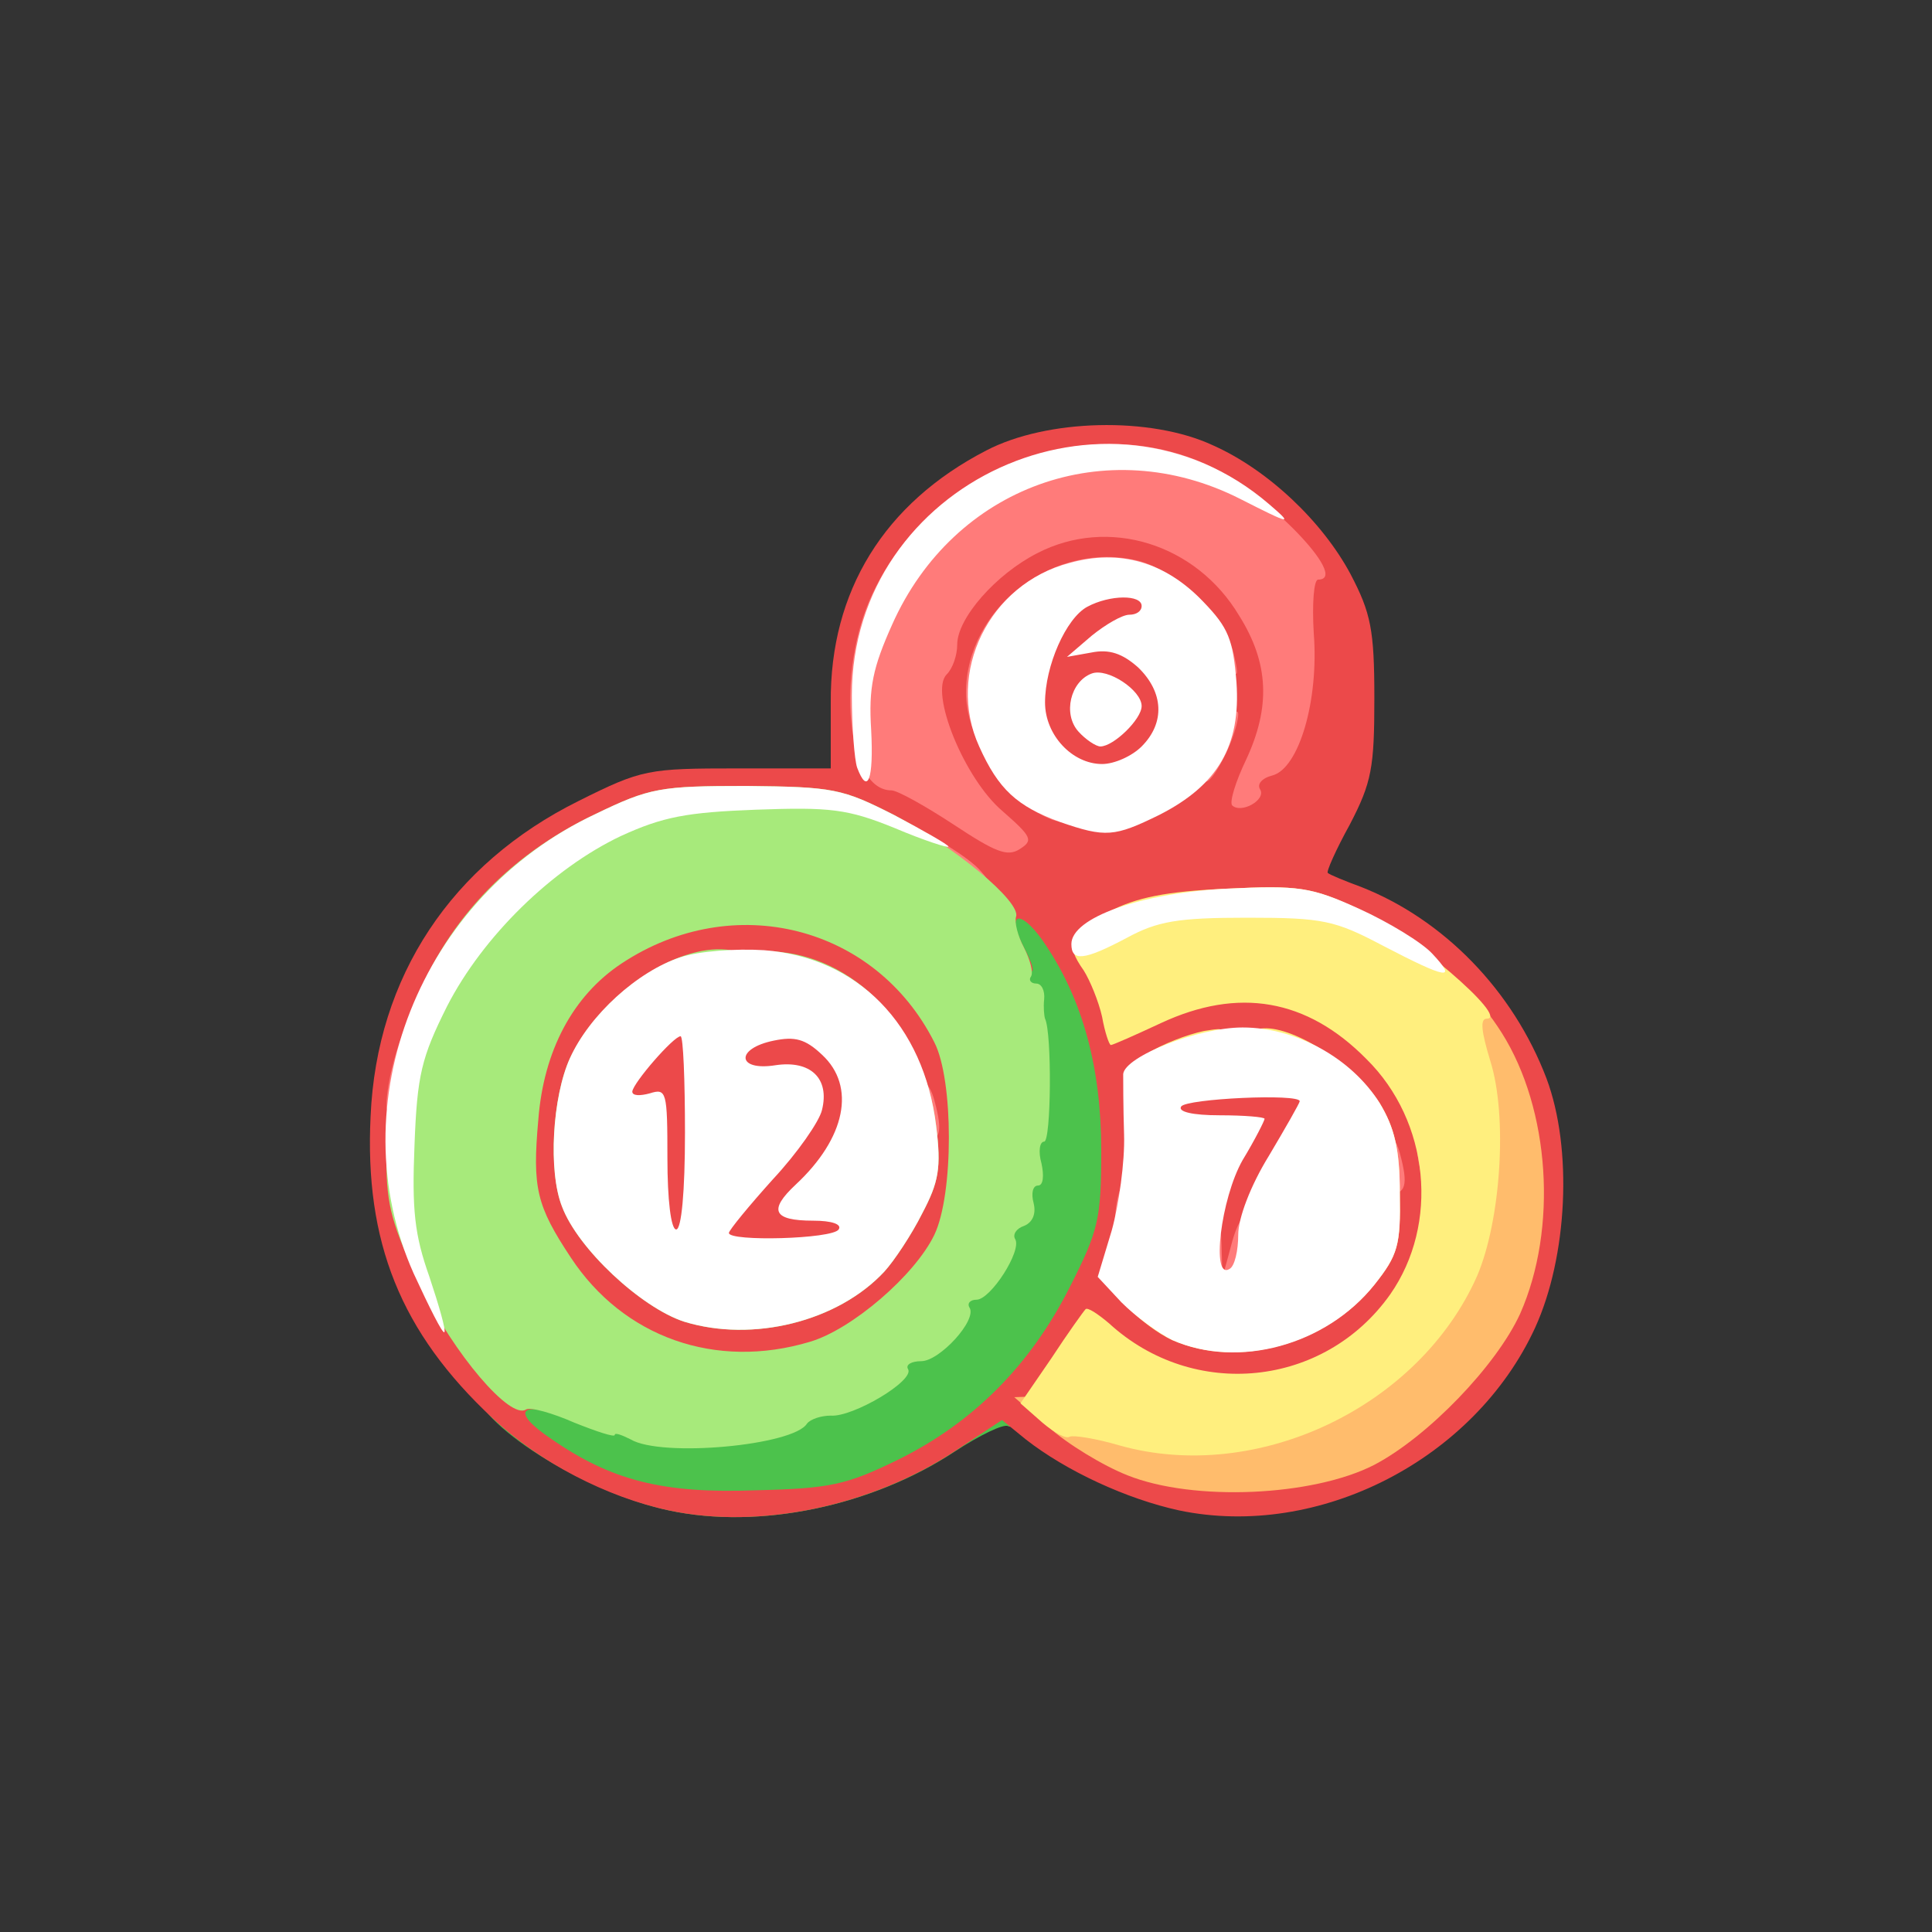 <?xml version="1.0" encoding="utf-8"?>
<!DOCTYPE svg PUBLIC "-//W3C//DTD SVG 1.0//EN" "http://www.w3.org/TR/2001/REC-SVG-20010904/DTD/svg10.dtd">
<svg version="1.0" xmlns="http://www.w3.org/2000/svg" width="220px" height="220px" viewBox="0 0 220 220" preserveAspectRatio="xMidYMid meet">
 <rect x="0" y="0" width="220" height="220" fill="#333333" stroke="none"/>
 <g fill="#4cc24c">
  <path d="M76.2 172 c-9.8 -2.1 -22.2 -10 -22.2 -14.1 0 -2.8 4.2 -2.5 15 1.2 9.6 3.2 16.5 3.3 19.5 0.3 0.7 -0.8 2.3 -1.4 3.5 -1.4 2.8 0 8 -3.1 8 -4.7 0 -0.7 0.8 -1.3 1.8 -1.3 2.3 0 5.2 -3 5.2 -5.3 0 -0.9 0.5 -1.7 1.1 -1.7 1.7 0 3.8 -3.2 3.9 -5.7 0 -1.3 0.4 -2.3 0.9 -2.3 0.4 0 1.4 -3.3 2.1 -7.4 1.3 -7.5 0.5 -14.7 -2.2 -20.2 -0.5 -1.1 -0.8 -3.4 -0.6 -5 0.3 -2.5 0.8 -2.9 3.9 -3.2 3.2 -0.3 3.8 0.1 6.2 3.7 1.5 2.3 3.4 4.1 4.2 4.1 1.5 0 1.9 4.9 1.9 24 -0.1 8.7 -0.3 10 -3.3 15.9 -3.7 7.4 -9 14.3 -10.3 13.5 -0.5 -0.3 -3.2 1 -6.1 2.9 -9.4 6.2 -22.2 8.9 -32.5 6.7z"/>
 </g>
 <g fill="#ec494a">
  <path d="M76.2 172 c-7.1 -1.5 -14.8 -5.5 -20.1 -10.5 -10.5 -9.8 -14.6 -20.1 -13.9 -34.4 0.7 -15.9 9.2 -28.7 23.7 -35.9 7.2 -3.6 7.9 -3.7 18.1 -3.7 l10.6 0 0 -7.5 c-0.1 -12.7 6.1 -22.7 17.7 -28.7 6.9 -3.6 18.7 -3.9 25.8 -0.6 6.3 2.8 12.5 8.7 15.7 14.7 2.3 4.4 2.7 6.3 2.7 14.1 0 7.9 -0.3 9.6 -2.8 14.4 -1.6 2.9 -2.7 5.4 -2.5 5.5 0.2 0.2 1.9 0.9 3.8 1.6 9.4 3.7 17.3 11.8 21.1 21.8 3 8 2.4 20.3 -1.3 28.4 -6.9 15 -24.6 24.1 -40.5 20.8 -6 -1.3 -12.9 -4.5 -17.5 -8.1 l-2.7 -2.2 -5.3 3.5 c-9.5 6.3 -22.3 9 -32.6 6.8z m26.1 -5.8 c8.5 -4.2 15 -10.7 19.5 -19.6 3.3 -6.5 3.6 -7.8 3.6 -15.6 0 -9.4 -2.1 -17 -6.2 -23.2 -2.7 -4.2 -4.8 -4.3 -2.7 -0.1 2.4 4.5 0.8 3.8 -4.4 -1.9 -3.2 -3.5 -7.7 -6.9 -12.3 -9.4 -6.6 -3.4 -8.1 -3.8 -14.8 -3.9 -6.4 0 -8.5 0.5 -14.2 3.2 -13.1 6.2 -22.2 18.8 -23.5 32.5 -0.5 6.3 -0.4 7 3.5 15 3.9 8 8.2 13.1 15.2 18.1 2.4 1.7 2.4 1.7 -1.4 0.2 -5.4 -2.1 -6.5 -0.8 -1.9 2.3 6.9 4.8 12.8 6.3 23.4 5.9 8.4 -0.2 10.3 -0.6 16.2 -3.5z m51.2 -2.5 c6.2 -3.1 13.9 -11.2 16.7 -17.5 2.9 -6.3 2.9 -15.1 0 -21.5 -3.1 -7 -11.1 -14.9 -18.4 -18.2 -5.2 -2.3 -7 -2.7 -12.2 -2.3 -8.2 0.7 -12.9 3.1 -12 6.1 0.9 3.1 0.9 3.1 4.5 1.8 4.2 -1.5 13.2 -1.4 18.3 0.1 2.3 0.7 5.9 3 8.3 5.4 4.9 5 6.8 11.5 6.1 21.7 -0.5 8.1 -4 13.9 -10.8 17.7 -6.2 3.4 -19.4 3.6 -25.6 0.3 l-4 -2.1 -1.3 2 c-1.2 1.9 -1 2.3 1 4 8 6.2 20.2 7.2 29.4 2.5z m-7.1 -14.7 c9.3 -4.5 12.3 -12.9 7.5 -20.7 -2.2 -3.4 -2.4 -3.6 -2.7 -1.6 -0.2 1.3 -1.8 4.8 -3.7 7.9 -1.8 3 -3.6 7.3 -4 9.5 -0.6 3.6 -0.9 3.9 -4.1 3.9 l-3.4 0 0 -7.1 c0 -3.9 0.5 -7.9 1 -9 1 -1.7 0.7 -1.9 -2.5 -1.9 -3.4 0 -3.5 0.1 -3.5 3.8 0 2 -0.4 5.1 -0.9 6.9 -0.8 2.7 -0.6 3.4 1.7 5.6 2.7 2.6 6.5 4.5 9.1 4.6 0.8 0.1 3.3 -0.8 5.5 -1.9z m-2.1 -28.2 c-1.6 -0.8 -3.2 -0.8 -5.5 0 -3.2 0.9 -3.1 1 2.2 1 4.6 0.1 5.2 -0.1 3.3 -1z m-39.3 -35.7 c-1.3 -2.5 -1.3 -10.8 0 -11.6 0.6 -0.3 1 -1.7 1 -3 0 -3.1 4.3 -8.1 9.1 -10.5 2.7 -1.4 5.8 -2 10.7 -2 8.7 0 14.7 2.9 17.9 8.6 l2.3 3.9 0 -3.2 c0 -5.7 -11.5 -13.3 -20.2 -13.3 -8.9 0 -19.5 7.6 -23.7 17 -3.5 7.8 -2.2 16 2.5 16 1.1 0 1.2 -0.4 0.4 -1.9z m32.5 -8.1 c-0.7 -3.4 -4.5 -7.3 -4.5 -4.7 0 0.9 0.5 1.9 1 2.2 0.6 0.3 1 3 1 5.8 l0.1 5.2 1.5 -2.8 c0.9 -1.7 1.3 -3.9 0.9 -5.7z m-21.7 -0.7 l-0.4 -2.8 -1.2 2.8 c-0.9 2.1 -0.9 3.3 0.1 5.4 l1.2 2.8 0.3 -2.8 c0.2 -1.5 0.2 -3.9 0 -5.4z"/>
  <path d="M74.8 156 c-5 -1.5 -9.6 -5 -12.8 -9.8 -4 -6.1 -4.3 -7.5 -3.8 -18.5 0.3 -7.8 0.8 -10 3 -13.8 5 -8.5 14.5 -12.6 26.8 -11.6 10.3 0.9 17.3 5.2 21.4 13.4 2.3 4.5 2.3 23.1 0 27.9 -2.2 4.6 -9.4 10.8 -14.2 12.2 -4.4 1.3 -16.3 1.5 -20.4 0.2z m17.2 -10 l3.5 -1.9 -6.1 -0.1 c-3.4 0 -8.3 -0.3 -10.9 -0.7 -5.5 -0.7 -5.6 0.9 -0.1 3.3 4.3 1.9 9.5 1.7 13.6 -0.6z m-19 -11 c0 -6.3 -0.2 -7 -2 -7 -1.6 0 -2 -0.7 -2.1 -3.2 l-0.1 -3.3 -1.5 3.5 c-1.9 4.4 -1.1 9.2 2.2 13.6 1.4 1.9 2.8 3.4 3.1 3.4 0.2 0 0.4 -3.1 0.4 -7z m30.3 -5 c0 -2 -0.9 -5.1 -1.9 -7 l-1.9 -3.5 -0.5 6 c-0.3 3.3 -1.1 7 -1.8 8.3 -1.1 1.9 -1 2.2 0.3 2.2 0.9 0 1.5 0.9 1.5 2.3 0 1.9 0.3 1.7 2.2 -1.3 1.2 -2 2.2 -5 2.1 -7z m-17.2 -4.8 l-4.1 -0.3 0 -4.4 c0 -4.8 0 -4.8 9.5 -5.8 l3 -0.3 -3.7 -1.7 c-4.8 -2.2 -7.3 -2.1 -12.3 0.2 l-4 1.9 3.3 0.1 3.2 0.1 0 10.3 0.1 10.2 4.6 -5 4.6 -5 -4.2 -0.3z"/>
 </g>
 <g fill="#ff7b7a">
  <path d="M137 142.5 c0 -5.4 2 -6.1 2.1 -0.7 l0.1 3.7 1 -3.7 c1.4 -5.5 3.8 -5 3.8 0.7 0 4.5 0 4.5 -3.5 4.5 -3.5 0 -3.5 0 -3.5 -4.5z"/>
  <path d="M127 138.8 c0 -3 1.3 -5.8 2.6 -5.8 0.9 0 1.4 1.2 1.4 3.5 0 2.8 -0.4 3.5 -2 3.5 -1.1 0 -2 -0.6 -2 -1.2z"/>
  <path d="M156 132.5 c0 -4 2.4 -4.9 3.4 -1.2 1 3.7 0.7 4.7 -1.4 4.7 -1.6 0 -2 -0.7 -2 -3.5z"/>
  <path d="M161.7 133.1 c-0.4 -1.9 -0.5 -3.6 -0.2 -3.9 1 -1.1 1.6 0.7 1.3 4 l-0.3 3.3 -0.8 -3.4z"/>
  <path d="M103 126.5 c0 -4 2.4 -4.9 3.4 -1.2 1 3.7 0.7 4.7 -1.4 4.7 -1.6 0 -2 -0.7 -2 -3.5z"/>
  <path d="M108 126.5 c0 -1.9 0.5 -3.5 1 -3.5 0.6 0 1 1.6 1 3.5 0 1.9 -0.4 3.5 -1 3.5 -0.5 0 -1 -1.6 -1 -3.5z"/>
  <path d="M44 126 c0 -3.7 2.4 -11 3.6 -11 1.5 0 1.7 2.3 0.8 8.3 -0.5 2.7 -1.1 3.7 -2.5 3.7 -1.1 0 -1.9 -0.4 -1.9 -1z"/>
  <path d="M105.6 97 c-3.2 -2.2 -6.4 -4 -7.1 -4 -0.7 0 -1.6 -0.7 -1.9 -1.5 -0.7 -2 12.4 4.7 15 7.6 2.7 3 0.4 2.2 -6 -2.1z"/>
  <path d="M108.6 93.9 c-3.2 -2.1 -6.4 -3.9 -7.1 -3.9 -5.1 0 -6.4 -13.5 -2.1 -22.5 6.6 -14 24.1 -20.8 37.8 -14.7 6.6 2.9 16.7 13.2 12.9 13.2 -0.5 0 -0.7 2.8 -0.5 6.1 0.6 7.7 -1.7 15.4 -4.7 16.2 -1.2 0.3 -1.8 1 -1.4 1.6 0.7 1.2 -2.2 2.8 -3.2 1.8 -0.3 -0.4 0.4 -2.7 1.6 -5.2 2.8 -6 2.6 -11 -0.8 -16.4 -4.9 -8.2 -14.9 -11.3 -23 -7.1 -4.7 2.4 -9.1 7.4 -9.1 10.4 0 1.2 -0.5 2.7 -1.2 3.4 -2 2 2 11.9 6.4 15.6 3.3 2.9 3.5 3.3 1.9 4.3 -1.4 0.9 -2.8 0.3 -7.5 -2.8z"/>
  <path d="M117.2 92 c-3.7 -2.3 -7.2 -8.6 -7.2 -13.1 0 -9.8 10.2 -17.5 19.8 -15 4.5 1.3 9.8 6.5 10.7 10.6 0.6 2.6 0.5 2.8 -0.7 1.3 -0.7 -0.9 -2 -3 -2.9 -4.6 -0.9 -1.6 -3.6 -3.9 -6.3 -5.2 -4.1 -2 -5 -2.1 -7.8 -0.9 -5.9 2.4 -8.8 5.7 -8.8 10 0 2.7 -0.4 3.9 -1.4 3.9 -2.6 0 0.5 6.9 4.8 10.6 4.5 3.9 4.5 5.2 -0.2 2.4z"/>
  <path d="M137 88.2 c0 -1.8 3.9 -8.6 4 -6.9 0 1 -0.7 3.1 -1.5 4.7 -1.5 3 -2.5 3.8 -2.5 2.2z"/>
 </g>
 <g fill="#a7ea7b">
  <path d="M71.8 163.9 c-1 -0.5 -1.8 -0.8 -1.8 -0.5 0 0.3 -2.1 -0.4 -4.6 -1.4 -2.5 -1.1 -5 -1.8 -5.5 -1.5 -1.8 1.2 -8.2 -6.3 -12 -14.1 -3.2 -6.7 -3.9 -9.1 -3.9 -14.2 0 -18.2 8.4 -32.2 23.8 -39.5 6.2 -3 7.4 -3.2 17.2 -3.2 9.9 0.1 10.9 0.3 16.8 3.3 6.9 3.6 14.5 9.9 13.9 11.6 -0.2 0.6 0.2 2.2 0.9 3.5 0.7 1.4 1.1 2.8 0.8 3.3 -0.3 0.4 0 0.8 0.6 0.8 0.6 0 1 0.8 0.9 1.8 -0.1 0.9 0 1.9 0.1 2.2 0.8 1.6 0.7 14 -0.1 14 -0.5 0 -0.7 1.1 -0.3 2.5 0.3 1.4 0.2 2.5 -0.4 2.5 -0.6 0 -0.8 0.9 -0.5 2 0.3 1.2 -0.1 2.2 -1.1 2.6 -0.9 0.3 -1.3 1 -1 1.5 0.8 1.3 -2.8 6.9 -4.4 6.9 -0.7 0 -1.1 0.4 -0.8 0.9 0.9 1.4 -3.4 6.1 -5.5 6.1 -1.1 0 -1.8 0.4 -1.5 0.9 0.8 1.3 -6.3 5.5 -8.8 5.3 -1.1 0 -2.3 0.4 -2.7 0.9 -1.5 2.5 -16.6 3.9 -20.1 1.8z m20.4 -11.1 c4.8 -1.4 12 -7.6 14.2 -12.2 2.2 -4.6 2.2 -17.6 0 -21.9 -6.7 -13.3 -22.9 -17.4 -35.6 -9 -5.6 3.7 -8.9 10 -9.5 17.8 -0.7 7.8 -0.2 9.8 3.7 15.7 6 9.1 16.5 12.8 27.2 9.6z"/>
  <path d="M77.9 150.5 c-4.9 -1.6 -12.1 -8.3 -13.9 -13.1 -1.6 -4.1 -1.1 -12.5 0.9 -16.9 3.2 -6.8 11.3 -12.6 17.3 -12.4 1.8 0.1 1.5 0.3 -1.1 1 -8.7 2.6 -15.5 10.3 -16.7 19.1 -1.2 9 7.5 19.8 17.9 22.2 6.4 1.5 17.5 -5.2 21.1 -12.8 5.3 -11.3 -2.3 -25.1 -15.9 -28.7 -2.5 -0.7 -2.3 -0.8 1.3 -0.5 9.1 0.9 16.5 9.1 17.8 19.8 0.6 4.8 0.3 6.4 -1.6 10 -1.2 2.4 -3.2 5.4 -4.3 6.6 -5.3 5.7 -15 8.1 -22.8 5.7z"/>
 </g>
 <g fill="#ffbc6c">
  <path d="M128.4 168 c-2.8 -1.1 -6.9 -3.6 -9 -5.5 l-3.9 -3.4 2.8 -0.1 c1.5 0 6.3 0.9 10.7 2.1 6.7 1.7 8.6 1.8 12.2 0.9 14.1 -3.9 24.6 -15.1 26.5 -28.5 0.3 -2.6 -0.1 -6.4 -1.1 -9.8 -3.2 -11.2 -0.9 -14.4 4.4 -6.1 5.5 8.7 6.4 22.3 2.1 32 -2.7 5.9 -10.5 14 -16.6 17.2 -7 3.6 -20.6 4.2 -28.1 1.2z"/>
 </g>
 <g fill="#ffef7e">
  <path d="M127.5 164.6 c-2.7 -0.8 -5.3 -1.2 -5.7 -1 -0.4 0.3 -1.8 -0.5 -3.1 -1.6 l-2.5 -2.2 3.5 -5.1 c1.9 -2.9 3.7 -5.4 3.9 -5.6 0.2 -0.3 1.4 0.5 2.7 1.6 9.6 8.8 24.5 7.3 32 -3.3 5.6 -8 4.5 -19.7 -2.7 -26.8 -6.8 -6.9 -14.6 -8.2 -23.4 -4.1 -3 1.4 -5.5 2.5 -5.7 2.5 -0.2 0 -0.7 -1.5 -1 -3.2 -0.4 -1.8 -1.4 -4.2 -2.1 -5.3 -2.2 -3.1 -1.7 -4.3 2.9 -6.7 3.1 -1.6 6.5 -2.3 13.3 -2.6 8.3 -0.4 9.7 -0.2 15.1 2.3 5.6 2.5 17.3 12.5 14.6 12.5 -0.8 0 -0.6 1.5 0.4 4.8 2 6.3 1.2 18.2 -1.5 24.5 -6.6 14.9 -25 23.7 -40.7 19.3z"/>
  <path d="M133.5 152.6 c-3.2 -1.4 -8.5 -6.6 -6.8 -6.6 0.6 0 1.6 0.7 2.4 1.6 2 2.4 8.5 5.4 11.9 5.4 6.5 0 14.2 -6.1 16.9 -13.3 2.6 -6.9 -4.5 -18.7 -12.9 -21.4 -2.9 -0.9 -3.1 -1.1 -1.1 -1.2 3.6 -0.2 10.6 4.4 13.2 8.5 1.7 2.8 2.3 5.3 2.3 10.3 0.1 5.9 -0.2 7 -2.9 10.4 -5.5 6.8 -15.5 9.6 -23 6.3z"/>
  <path d="M130.6 120 c1.7 -1.1 4.6 -2.2 6.5 -2.6 3 -0.5 2.7 -0.2 -1.9 2 -6.4 3.1 -9 3.4 -4.6 0.6z"/>
 </g>
 <g fill="#ffffff">
  <path d="M133.5 152.6 c-1.6 -0.8 -4.2 -2.7 -5.8 -4.3 l-2.7 -2.9 1.6 -5.3 c0.8 -2.9 1.5 -7.8 1.4 -10.9 -0.1 -3.2 -0.1 -6.2 -0.1 -6.9 0.2 -2 8.5 -5.3 13.6 -5.3 6.1 0 12.4 3.5 15.6 8.6 1.7 2.8 2.3 5.3 2.3 10.3 0.1 5.9 -0.2 7 -2.9 10.4 -5.5 6.9 -15.5 9.6 -23 6.3z m7.5 -12 c0 -1.9 1.4 -5.6 3.5 -9 1.9 -3.2 3.5 -6 3.5 -6.2 0 -0.9 -12.9 -0.3 -13.5 0.6 -0.4 0.6 1.3 1 4.4 1 2.8 0 5.1 0.2 5.1 0.4 0 0.2 -1.1 2.4 -2.5 4.7 -2.5 4.4 -3.6 13.7 -1.5 12.4 0.6 -0.3 1 -2.1 1 -3.9z"/>
  <path d="M47.1 145 c-8.6 -19.3 0.7 -42.9 20.7 -52.3 6.2 -3 7.4 -3.2 17.2 -3.2 9.9 0.1 10.9 0.3 16.8 3.3 3.4 1.8 6.2 3.4 6.2 3.6 0 0.2 -2.8 -0.7 -6.1 -2.1 -5.4 -2.2 -7.4 -2.4 -15.8 -2.1 -7.9 0.3 -10.6 0.8 -15.4 3 -7.8 3.7 -15.7 11.4 -19.8 19.4 -2.9 5.8 -3.4 7.8 -3.7 15.8 -0.3 7.4 0 10.2 1.7 15 1.1 3.3 1.9 6.1 1.7 6.3 -0.2 0.2 -1.7 -2.8 -3.5 -6.7z"/>
  <path d="M77.9 150.5 c-4.9 -1.6 -12.1 -8.3 -13.9 -13.1 -1.6 -4 -1.1 -12.5 0.9 -16.9 2.2 -4.9 7.7 -9.9 12.6 -11.5 2.1 -0.7 6.3 -1 9.5 -0.8 10.7 0.8 18.2 8.5 19.6 20 0.6 4.8 0.3 6.4 -1.6 10 -1.2 2.4 -3.2 5.4 -4.3 6.6 -5.3 5.7 -15 8.1 -22.8 5.7z m17.6 -10.5 c0.4 -0.6 -0.8 -1 -2.9 -1 -4.6 0 -5.1 -1.2 -2 -4.1 5.7 -5.3 6.9 -11.2 3 -14.8 -1.9 -1.8 -3.1 -2.1 -5.5 -1.6 -4.4 0.9 -4.2 3.5 0.2 2.8 4 -0.6 6.2 1.5 5.3 5.1 -0.3 1.3 -2.8 4.9 -5.6 7.9 -2.7 3 -5 5.8 -5 6.1 0 1 11.8 0.7 12.5 -0.4z m-17.5 -11 c0 -6 -0.2 -11 -0.5 -11 -0.8 0 -5.4 5.3 -5.5 6.3 0 0.5 0.9 0.5 2 0.2 1.9 -0.6 2 -0.2 2 7.4 0 4.7 0.4 8.1 1 8.1 0.6 0 1 -4.3 1 -11z"/>
  <path d="M157.5 107.7 c-5.5 -2.9 -6.8 -3.2 -15.5 -3.2 -7.9 0 -10.2 0.4 -13.7 2.3 -4.9 2.6 -6.3 2.7 -6.3 0.7 0 -3 7.9 -5.8 17.6 -6.3 8.3 -0.4 9.7 -0.2 15.2 2.3 3.3 1.5 7.1 3.8 8.3 5.1 2.9 3.1 1.7 2.9 -5.6 -0.9z"/>
  <path d="M120.7 93.6 c-4.9 -1.8 -7 -3.7 -9.2 -8.6 -3.8 -8.4 1.1 -18.5 10.3 -20.9 5.7 -1.6 10.9 -0.1 15.2 4.4 2.9 3 3.4 4.3 3.8 9.2 0.5 7.2 -2.1 11.7 -8.8 15.1 -5.1 2.5 -6.1 2.6 -11.3 0.8z m9.3 -8.6 c2.7 -2.7 2.5 -6.2 -0.4 -9 -1.8 -1.6 -3.3 -2.1 -5.3 -1.7 l-2.8 0.5 2.8 -2.4 c1.6 -1.3 3.5 -2.4 4.3 -2.4 0.8 0 1.4 -0.4 1.4 -1 0 -1.3 -3.6 -1.3 -6.2 0.1 -2.4 1.3 -4.8 6.7 -4.8 10.9 0 3.7 3.1 7 6.5 7 1.4 0 3.4 -0.9 4.5 -2z"/>
  <path d="M122.8 83.3 c-1.8 -2 -0.9 -5.7 1.5 -6.6 1.8 -0.7 5.7 1.9 5.7 3.7 0 1.5 -3.2 4.6 -4.7 4.6 -0.5 0 -1.7 -0.8 -2.5 -1.7z"/>
  <path d="M97.6 87.4 c-0.3 -0.9 -0.6 -4.6 -0.6 -8.2 0 -24.3 29.1 -37.6 47.5 -21.8 2.8 2.4 2.6 2.4 -3.3 -0.6 -15.2 -7.7 -32.6 -1.4 -39.6 14.3 -2.2 4.9 -2.7 7.2 -2.4 12 0.3 5.7 -0.4 7.5 -1.6 4.3z"/>
 </g>
</svg>